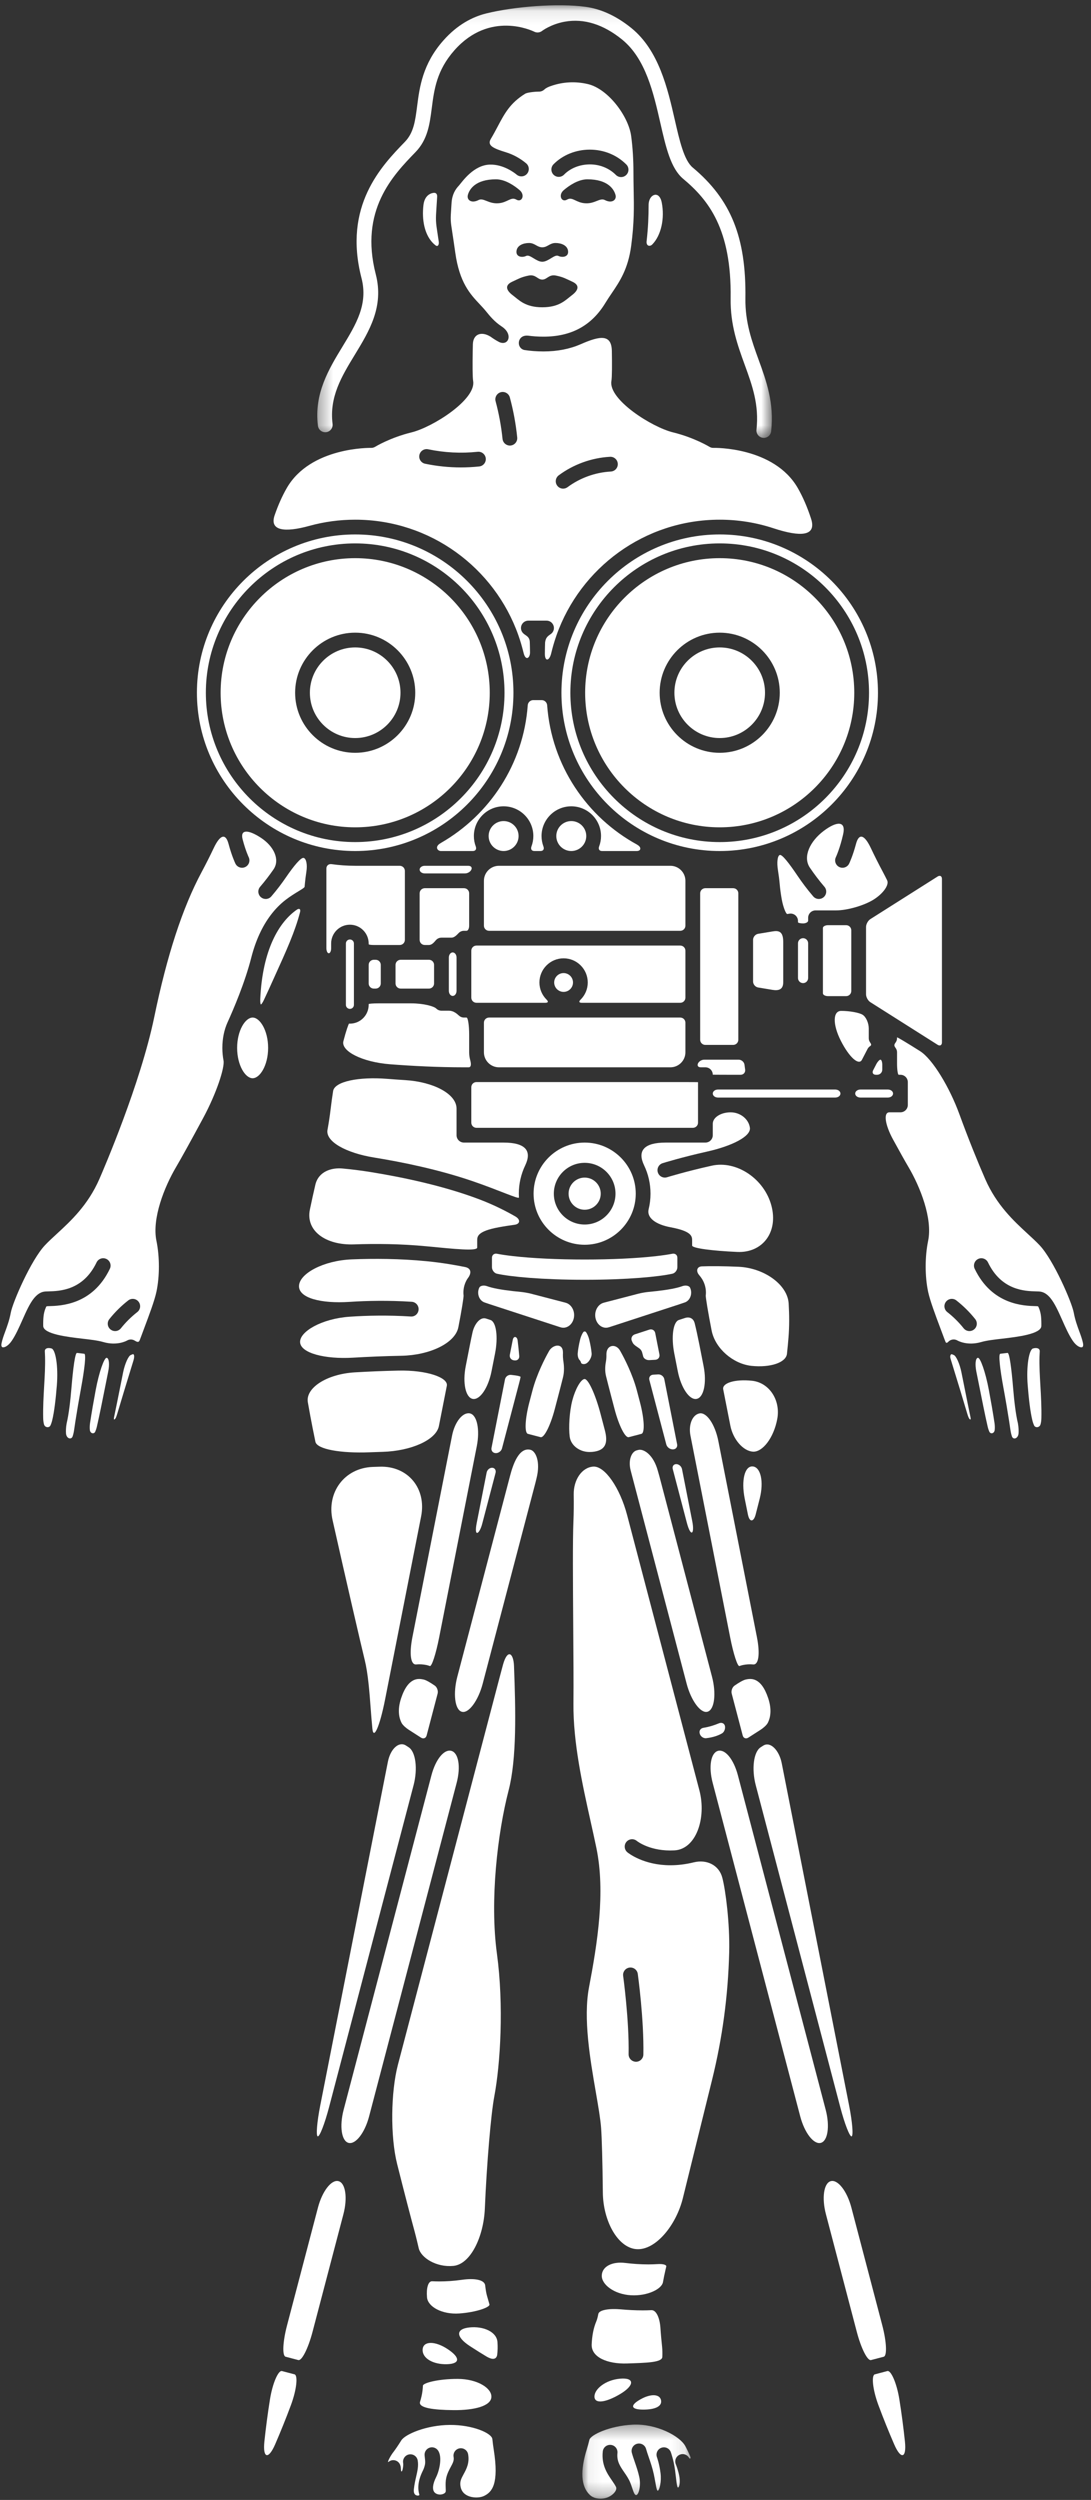 <?xml version="1.0" encoding="UTF-8"?>
<svg width="79px" height="181px" viewBox="0 0 79 181" version="1.1" xmlns="http://www.w3.org/2000/svg" xmlns:xlink="http://www.w3.org/1999/xlink">
    <rect x="0" y="0" width="79" height="181" fill="#333333" stroke="none"/>
    <!-- Generator: Sketch 52.2 (67145) - http://www.bohemiancoding.com/sketch -->
    <title>latunafilms</title>
    <desc>Created with Sketch.</desc>
    <defs>
        <polygon id="path-1" points="0.344 0.094 33.262 0.094 33.262 31.417 0.344 31.417"></polygon>
        <polygon id="path-3" points="0.066 0.364 7.899 0.364 7.899 5.728 0.066 5.728"></polygon>
    </defs>
    <g id="Home" stroke="none" stroke-width="1" fill="none" fill-rule="evenodd">
        <g id="intro-—-hover-records" transform="translate(-559, -172)">
            <g id="latunafilms" transform="translate(559, 172)">
                <g id="Group-207" transform="translate(0.099, 0)">
                    <path d="M37.452,60.531 C37.452,59.933 36.966,59.447 36.368,59.447 C35.769,59.447 35.283,59.933 35.283,60.531 C35.283,61.129 35.769,61.616 36.368,61.616 C36.966,61.616 37.452,61.129 37.452,60.531" id="Fill-1" fill="#FFFFFF"></path>
                    <path d="M42.353,60.531 C42.353,59.933 41.866,59.447 41.268,59.447 C40.67,59.447 40.183,59.933 40.183,60.531 C40.183,61.129 40.67,61.616 41.268,61.616 C41.866,61.616 42.353,61.129 42.353,60.531" id="Fill-3" fill="#FFFFFF"></path>
                    <path d="M42.237,85.26 C41.595,85.26 41.073,85.782 41.073,86.424 C41.073,87.066 41.595,87.588 42.237,87.588 C42.879,87.588 43.401,87.066 43.401,86.424 C43.401,85.782 42.879,85.26 42.237,85.26" id="Fill-5" fill="#FFFFFF"></path>
                    <path d="M33.832,77.275 C34.019,77.275 34.032,77.055 33.949,76.751 C33.899,76.572 33.873,76.383 33.873,76.188 L33.873,74.93 C33.873,74.236 33.788,73.673 33.683,73.673 L33.494,73.673 C33.353,73.673 33.226,73.619 33.131,73.529 C32.97,73.378 32.718,73.177 32.416,73.177 L31.867,73.177 C31.72,73.177 31.587,73.117 31.49,73.021 C31.326,72.858 30.588,72.645 29.67,72.645 L28.008,72.645 L27.302,72.645 C26.913,72.645 26.597,72.67 26.597,72.7 L26.597,72.756 C26.597,73.505 25.987,74.114 25.238,74.114 C25.218,74.114 25.198,74.113 25.179,74.11 C25.146,74.106 24.948,74.673 24.766,75.386 C24.584,76.098 26.107,76.896 28.151,77.055 C29.717,77.176 31.578,77.275 33.494,77.275 L33.832,77.275 Z" id="Fill-7" fill="#FFFFFF"></path>
                    <path d="M41.392,71.134 C41.392,70.759 41.086,70.453 40.711,70.453 C40.335,70.453 40.03,70.759 40.03,71.134 C40.03,71.509 40.335,71.815 40.711,71.815 C41.086,71.815 41.392,71.509 41.392,71.134" id="Fill-9" fill="#FFFFFF"></path>
                    <path d="M42.237,88.658 C41.005,88.658 40.004,87.656 40.004,86.424 C40.004,85.193 41.005,84.191 42.237,84.191 C43.469,84.191 44.47,85.193 44.47,86.424 C44.47,87.656 43.469,88.658 42.237,88.658 M42.237,82.725 C40.197,82.725 38.538,84.385 38.538,86.424 C38.538,88.464 40.197,90.123 42.237,90.123 C44.277,90.123 45.936,88.464 45.936,86.424 C45.936,84.385 44.277,82.725 42.237,82.725" id="Fill-11" fill="#FFFFFF"></path>
                    <path d="M25.528,72.756 L25.528,72.11 L25.528,68.955 L25.528,68.309 C25.528,68.15 25.398,68.02 25.238,68.02 C25.079,68.02 24.948,68.15 24.948,68.309 L24.948,69.553 L24.948,71.512 L24.948,72.756 C24.948,72.915 25.079,73.045 25.238,73.045 C25.398,73.045 25.528,72.915 25.528,72.756" id="Fill-13" fill="#FFFFFF"></path>
                    <path d="M5.074,100.501 C4.996,101.436 4.884,102.398 4.726,103.058 C4.676,103.344 4.667,103.581 4.68,103.774 C4.708,104.17 5.073,104.26 5.162,103.991 C5.206,103.86 5.246,103.695 5.274,103.489 C5.296,103.328 5.324,103.142 5.355,102.937 C5.463,102.239 5.615,101.344 5.773,100.485 C6.022,99.134 6.151,98.033 6.002,98.015 C5.914,98.004 5.824,97.994 5.733,97.983 C5.649,97.973 5.564,97.963 5.479,97.953 C5.338,97.936 5.192,99.079 5.074,100.501" id="Fill-15" fill="#FFFFFF"></path>
                    <path d="M3.098,100.358 C3.055,101.112 3.01,101.892 3.028,102.68 C3.032,102.863 3.056,103.011 3.088,103.128 C3.154,103.369 3.464,103.399 3.555,103.203 C3.599,103.109 3.643,102.988 3.681,102.833 C3.834,102.208 3.942,101.241 4.017,100.304 C4.13,98.899 3.921,97.712 3.632,97.631 C3.344,97.55 3.134,97.631 3.147,97.846 C3.155,97.979 3.161,98.11 3.164,98.235 C3.181,98.922 3.141,99.619 3.098,100.358" id="Fill-17" fill="#FFFFFF"></path>
                    <path d="M6.407,103.53 C6.435,103.793 6.708,103.855 6.798,103.654 C6.841,103.556 6.884,103.431 6.92,103.274 C7.104,102.477 7.336,101.314 7.54,100.288 C7.612,99.924 7.677,99.599 7.735,99.312 C7.844,98.773 7.797,98.332 7.625,98.308 C7.454,98.284 7.078,99.319 6.83,100.645 C6.686,101.416 6.537,102.264 6.418,103.053 C6.394,103.245 6.394,103.403 6.407,103.53" id="Fill-19" fill="#FFFFFF"></path>
                    <path d="M18.194,73.673 C17.664,73.673 17.072,74.613 17.072,75.87 C17.072,77.128 17.664,78.067 18.194,78.067 C18.724,78.067 19.316,77.128 19.316,75.87 C19.316,74.613 18.724,73.673 18.194,73.673" id="Fill-21" fill="#FFFFFF"></path>
                    <path d="M62.828,50.156 C62.828,56.118 57.978,60.969 52.015,60.969 C46.053,60.969 41.202,56.118 41.202,50.156 C41.202,44.193 46.053,39.343 52.015,39.343 C57.978,39.343 62.828,44.193 62.828,50.156 M40.555,50.156 C40.555,56.475 45.696,61.616 52.015,61.616 C58.334,61.616 63.475,56.475 63.475,50.156 C63.475,43.837 58.334,38.695 52.015,38.695 C45.696,38.695 40.555,43.837 40.555,50.156" id="Fill-23" fill="#FFFFFF"></path>
                    <path d="M48.735,50.156 C48.735,51.964 50.207,53.436 52.015,53.436 C53.824,53.436 55.296,51.964 55.296,50.156 C55.296,48.347 53.824,46.875 52.015,46.875 C50.207,46.875 48.735,48.347 48.735,50.156" id="Fill-25" fill="#FFFFFF"></path>
                    <path d="M56.365,50.156 C56.365,52.554 54.414,54.505 52.015,54.505 C49.617,54.505 47.666,52.554 47.666,50.156 C47.666,47.758 49.617,45.806 52.015,45.806 C54.414,45.806 56.365,47.758 56.365,50.156 M42.272,50.156 C42.272,55.528 46.643,59.9 52.015,59.9 C57.388,59.9 61.759,55.528 61.759,50.156 C61.759,44.783 57.388,40.412 52.015,40.412 C46.643,40.412 42.272,44.783 42.272,50.156" id="Fill-27" fill="#FFFFFF"></path>
                    <path d="M31.555,14.256 C31.56,14.173 31.555,13.993 31.384,13.964 C31.327,13.955 31.26,13.966 31.184,13.986 C31.022,14.028 30.638,14.197 30.563,14.848 C30.434,15.961 30.662,16.939 31.188,17.531 C31.268,17.62 31.352,17.699 31.442,17.767 C31.594,17.883 31.708,17.738 31.67,17.483 C31.644,17.307 31.62,17.154 31.6,17.02 C31.445,16.008 31.443,15.969 31.511,14.949 C31.523,14.759 31.538,14.533 31.555,14.256" id="Fill-29" fill="#FFFFFF"></path>
                    <path d="M60.908,62.828 C60.829,62.828 60.75,62.812 60.675,62.775 C60.41,62.647 60.298,62.328 60.426,62.062 C60.436,62.042 60.726,61.418 60.955,60.394 C61.167,59.449 60.533,59.416 59.545,60.16 C58.557,60.905 58.009,62.032 58.547,62.825 C58.848,63.268 59.2,63.742 59.598,64.204 C59.791,64.427 59.767,64.765 59.543,64.958 C59.442,65.045 59.318,65.088 59.194,65.088 C59.044,65.088 58.895,65.025 58.789,64.903 C58.354,64.399 57.972,63.882 57.646,63.401 C57.063,62.537 56.534,61.84 56.364,61.903 C56.194,61.966 56.145,62.452 56.232,62.997 C56.291,63.37 56.333,63.696 56.358,63.989 C56.391,64.371 56.441,64.74 56.507,65.105 C56.617,65.717 56.825,66.191 56.909,66.177 L57.062,66.152 C57.218,66.125 57.376,66.17 57.496,66.271 C57.615,66.373 57.684,66.522 57.684,66.679 L57.684,66.768 C57.684,66.817 57.849,66.857 58.052,66.857 C58.255,66.857 58.419,66.766 58.419,66.654 L58.419,66.45 C58.419,66.154 58.659,65.915 58.954,65.915 L60.438,65.915 C61.258,65.915 62.482,65.561 63.172,65.124 C63.862,64.687 64.3,64.063 64.14,63.737 C64.041,63.536 63.941,63.34 63.841,63.151 C63.522,62.555 63.23,61.975 62.962,61.408 C62.502,60.433 62.101,60.294 61.885,61.1 C61.655,61.964 61.41,62.482 61.389,62.526 C61.297,62.717 61.106,62.828 60.908,62.828" id="Fill-31" fill="#FFFFFF"></path>
                    <path d="M46.488,148.752 C46.483,149.044 46.244,149.276 45.954,149.276 C45.649,149.271 45.414,149.027 45.419,148.732 C45.465,146.274 45.028,143.092 45.024,143.059 C44.983,142.767 45.188,142.497 45.48,142.457 C45.769,142.415 46.042,142.62 46.083,142.912 C46.101,143.046 46.536,146.209 46.488,148.752 M50.145,134.836 C49.523,134.988 48.955,135.049 48.446,135.049 C46.501,135.049 45.4,134.167 45.33,134.11 C45.103,133.921 45.071,133.584 45.259,133.356 C45.447,133.13 45.782,133.098 46.009,133.283 C46.071,133.333 47.02,134.064 48.739,133.971 C50.32,133.885 51.065,131.612 50.545,129.629 L45.312,109.701 C44.792,107.718 43.697,106.139 42.868,106.185 C42.039,106.232 41.426,107.142 41.444,108.206 C41.455,108.904 41.448,109.561 41.424,110.133 C41.365,111.509 41.387,114.606 41.408,117.601 C41.423,119.695 41.439,121.861 41.425,123.346 C41.399,126.163 42.076,129.211 42.674,131.901 C42.82,132.557 42.96,133.19 43.085,133.791 C43.751,137.015 43.158,140.694 42.552,143.888 C42.123,146.146 42.636,149.11 43.048,151.492 C43.224,152.512 43.377,153.394 43.428,154.073 C43.477,154.713 43.533,156.57 43.553,158.737 C43.571,160.787 44.624,162.745 45.993,162.843 C47.362,162.941 48.861,161.13 49.35,159.14 C49.742,157.547 50.177,155.788 50.606,154.051 L51.464,150.577 C52.213,147.539 52.623,144.491 52.702,141.343 C52.754,139.294 52.448,136.88 52.204,135.951 C51.961,135.023 51.066,134.611 50.145,134.836" id="Fill-33" fill="#FFFFFF"></path>
                    <path d="M47.907,165.234 C47.956,164.953 48.016,164.659 48.088,164.35 C48.106,164.274 48.125,164.192 48.145,164.106 C48.177,163.971 47.901,163.902 47.527,163.925 C47.298,163.939 47.071,163.947 46.848,163.947 C46.252,163.947 45.684,163.904 45.172,163.841 C44.25,163.727 43.505,164.081 43.476,164.742 C43.447,165.403 44.377,166.113 45.587,166.181 C46.797,166.249 47.82,165.725 47.907,165.234" id="Fill-35" fill="#FFFFFF"></path>
                    <path d="M42.745,169.732 C42.702,170.682 43.91,171.167 45.304,171.12 C46.697,171.072 47.843,171.055 47.86,170.646 C47.87,170.394 47.868,170.146 47.843,169.904 C47.797,169.457 47.753,169.016 47.724,168.56 C47.677,167.816 47.417,167.242 47.069,167.26 C46.858,167.271 46.647,167.276 46.437,167.276 C45.891,167.276 45.354,167.246 44.866,167.202 C44.001,167.125 43.28,167.245 43.226,167.536 C43.184,167.758 43.138,167.934 43.087,168.054 C42.869,168.565 42.773,169.13 42.745,169.732" id="Fill-37" fill="#FFFFFF"></path>
                    <path d="M44.81,172.22 C43.748,172.31 42.946,172.968 42.946,173.514 C42.946,174.06 43.745,173.963 44.8,173.338 C45.854,172.711 45.872,172.13 44.81,172.22" id="Fill-39" fill="#FFFFFF"></path>
                    <path d="M47.768,173.784 C47.681,173.336 47.046,173.282 46.272,173.719 C45.499,174.157 45.586,174.455 46.455,174.46 C47.323,174.465 47.855,174.231 47.768,173.784" id="Fill-41" fill="#FFFFFF"></path>
                    <path d="M70.71,98.308 C70.538,98.331 70.491,98.773 70.6,99.312 C70.658,99.599 70.723,99.924 70.796,100.288 C71,101.314 71.231,102.477 71.415,103.274 C71.451,103.431 71.494,103.555 71.538,103.653 C71.627,103.855 71.901,103.793 71.928,103.531 C71.942,103.404 71.942,103.246 71.918,103.052 C71.799,102.264 71.65,101.416 71.506,100.645 C71.258,99.319 70.882,98.284 70.71,98.308" id="Fill-43" fill="#FFFFFF"></path>
                    <path d="M72.857,97.953 C72.771,97.963 72.686,97.973 72.602,97.983 C72.511,97.993 72.421,98.004 72.333,98.015 C72.184,98.032 72.312,99.127 72.559,100.469 C72.718,101.328 72.869,102.219 72.975,102.905 C73.012,103.142 73.039,103.329 73.061,103.489 C73.09,103.699 73.131,103.866 73.176,103.998 C73.27,104.271 73.632,104.158 73.656,103.767 C73.668,103.575 73.659,103.34 73.61,103.059 C73.451,102.398 73.339,101.436 73.262,100.501 C73.143,99.079 72.997,97.936 72.857,97.953" id="Fill-45" fill="#FFFFFF"></path>
                    <path d="M62.897,75.749 C63.018,75.668 62.997,75.61 62.899,75.464 C62.841,75.379 62.808,75.277 62.808,75.166 L62.808,74.459 C62.808,74.068 62.609,73.626 62.365,73.472 C62.12,73.317 61.426,73.191 60.814,73.191 C60.202,73.191 60.182,74.168 60.791,75.363 C61.4,76.558 62.088,77.167 62.314,76.731 L62.723,75.942 C62.764,75.862 62.825,75.796 62.897,75.749" id="Fill-47" fill="#FFFFFF"></path>
                    <path d="M75.189,97.846 C75.202,97.631 74.991,97.551 74.703,97.631 C74.415,97.712 74.206,98.899 74.318,100.304 C74.393,101.242 74.501,102.208 74.654,102.833 C74.693,102.988 74.737,103.11 74.781,103.204 C74.873,103.401 75.18,103.366 75.247,103.126 C75.28,103.009 75.304,102.861 75.308,102.68 C75.326,101.893 75.281,101.113 75.238,100.359 C75.195,99.62 75.154,98.922 75.171,98.236 C75.174,98.11 75.181,97.979 75.189,97.846" id="Fill-49" fill="#FFFFFF"></path>
                    <g id="Group-53" transform="translate(22.53, 0.288)">
                        <mask id="mask-2" fill="white">
                            <use xlink:href="#path-1"></use>
                        </mask>
                        <g id="Clip-52"></g>
                        <path d="M3.547,19.844 C2.199,14.617 5.009,11.716 6.688,9.983 C7.328,9.323 7.437,8.474 7.576,7.398 C7.75,6.04 7.968,4.348 9.472,2.647 C10.481,1.505 11.573,0.933 12.59,0.682 C14.58,0.192 17.768,-0.073 19.785,0.209 C20.777,0.347 21.903,0.782 23.089,1.744 C25.085,3.363 25.72,6.145 26.231,8.38 C26.576,9.89 26.901,11.316 27.528,11.84 C30.302,14.157 31.408,16.903 31.346,21.319 C31.321,23.061 31.823,24.441 32.308,25.775 C32.864,27.304 33.439,28.884 33.211,30.941 C33.181,31.214 32.95,31.417 32.68,31.417 C32.66,31.417 32.641,31.416 32.621,31.413 C32.327,31.381 32.116,31.117 32.148,30.823 C32.348,29.015 31.841,27.619 31.303,26.141 C30.785,24.716 30.249,23.242 30.277,21.303 C30.348,16.288 28.668,14.185 26.842,12.661 C25.939,11.905 25.591,10.383 25.188,8.619 C24.69,6.435 24.125,3.961 22.416,2.574 C21.056,1.472 19.663,1.037 18.273,1.281 C17.268,1.459 16.633,1.944 16.626,1.948 C16.463,2.078 16.24,2.1 16.054,2.006 C15.925,1.943 12.836,0.455 10.273,3.355 C8.987,4.811 8.809,6.196 8.636,7.535 C8.485,8.706 8.343,9.812 7.456,10.727 C5.834,12.401 3.384,14.93 4.582,19.577 C5.184,21.912 4.108,23.68 3.067,25.391 C2.111,26.962 1.208,28.447 1.453,30.406 C1.49,30.699 1.282,30.966 0.989,31.003 C0.694,31.038 0.429,30.832 0.392,30.539 C0.1,28.21 1.192,26.417 2.154,24.835 C3.164,23.175 4.036,21.741 3.547,19.844" id="Fill-51" fill="#FFFFFF" mask="url(#mask-2)"></path>
                    </g>
                    <path d="M52.787,103.222 C52.983,104.219 53.712,105.053 54.414,105.103 C55.116,105.152 55.928,104.105 56.183,102.735 C56.437,101.366 55.598,100.102 54.356,99.97 C53.115,99.838 52.179,100.135 52.269,100.591 C52.358,101.047 52.59,102.225 52.787,103.222" id="Fill-54" fill="#FFFFFF"></path>
                    <path d="M32.744,174.498 C34.247,174.512 35.448,174.204 35.483,173.551 C35.518,172.898 34.455,172.244 33.06,172.237 C31.665,172.231 30.537,172.526 30.526,172.726 C30.52,172.845 30.51,172.965 30.496,173.086 C30.466,173.343 30.403,173.616 30.317,173.895 C30.182,174.334 31.24,174.484 32.744,174.498" id="Fill-56" fill="#FFFFFF"></path>
                    <path d="M48.044,85.26 C47.816,85.26 47.605,85.113 47.534,84.884 C47.446,84.602 47.604,84.302 47.886,84.215 C47.974,84.187 49.289,83.782 51.12,83.372 C52.921,82.968 54.281,82.274 54.202,81.657 C54.123,81.039 53.521,80.535 52.807,80.535 C52.093,80.535 51.514,80.905 51.514,81.363 L51.514,82.19 C51.514,82.486 51.275,82.725 50.98,82.725 L48.11,82.725 C46.525,82.725 46.036,83.32 46.541,84.375 C46.839,84.996 47.005,85.691 47.005,86.424 C47.005,86.813 46.958,87.191 46.869,87.552 C46.718,88.163 47.369,88.655 48.46,88.857 C50.017,89.147 50.019,89.526 50.019,89.827 L50.019,90.18 C50.019,90.375 51.485,90.563 53.293,90.643 C55.1,90.723 56.275,89.231 55.758,87.289 C55.242,85.346 53.236,83.998 51.435,84.399 C49.573,84.813 48.224,85.229 48.203,85.236 C48.15,85.252 48.097,85.26 48.044,85.26" id="Fill-58" fill="#FFFFFF"></path>
                    <path d="M37.933,84.375 C38.438,83.319 37.949,82.725 36.364,82.725 L33.494,82.725 C33.199,82.725 32.96,82.486 32.96,82.191 L32.96,80.266 C32.96,79.203 31.297,78.332 29.251,78.203 C28.793,78.175 28.353,78.143 27.934,78.11 C25.89,77.948 24.131,78.296 24.022,78.996 C23.954,79.427 23.896,79.853 23.847,80.268 C23.785,80.795 23.707,81.303 23.615,81.806 C23.462,82.651 24.96,83.478 26.984,83.806 C29.088,84.147 31.682,84.685 34.098,85.51 C36.038,86.173 37.488,86.853 37.478,86.7 C37.472,86.609 37.469,86.517 37.469,86.424 C37.469,85.691 37.636,84.996 37.933,84.375" id="Fill-60" fill="#FFFFFF"></path>
                    <path d="M31.682,103.248 C31.881,102.237 32.138,100.933 32.256,100.335 C32.374,99.737 30.807,99.19 28.758,99.234 C27.629,99.258 26.558,99.305 25.6,99.361 C23.553,99.481 22.013,100.496 22.192,101.527 C22.316,102.245 22.438,102.874 22.538,103.389 C22.59,103.659 22.659,103.996 22.74,104.387 C22.855,104.938 24.607,105.23 26.655,105.149 C26.959,105.137 27.278,105.126 27.611,105.116 C29.66,105.057 31.483,104.258 31.682,103.248" id="Fill-62" fill="#FFFFFF"></path>
                    <path d="M26.866,125.165 C26.949,125.997 27.394,125.033 27.79,123.022 L30.395,109.787 C30.791,107.776 29.45,106.127 27.401,106.192 C27.224,106.197 27.052,106.203 26.884,106.209 C24.836,106.286 23.534,108.06 23.983,110.06 C24.934,114.299 26.02,119.002 26.308,120.173 C26.553,121.172 26.648,122.436 26.74,123.658 C26.778,124.161 26.817,124.672 26.866,125.165" id="Fill-64" fill="#FFFFFF"></path>
                    <path d="M35.343,166.845 C35.31,166.729 35.277,166.613 35.243,166.495 L35.164,166.221 C35.111,166.034 35.068,165.781 35.034,165.473 C34.989,165.056 34.264,164.932 33.359,165.061 C32.745,165.149 32.188,165.18 31.71,165.18 C31.524,165.18 31.351,165.175 31.191,165.168 C30.905,165.154 30.761,165.668 30.822,166.338 C30.882,167.008 31.904,167.59 33.168,167.499 C34.433,167.408 35.398,167.038 35.343,166.845" id="Fill-66" fill="#FFFFFF"></path>
                    <path d="M21.271,50.156 C21.271,47.758 23.222,45.806 25.62,45.806 C28.019,45.806 29.97,47.758 29.97,50.156 C29.97,52.554 28.019,54.505 25.62,54.505 C23.222,54.505 21.271,52.554 21.271,50.156 M35.364,50.156 C35.364,44.783 30.993,40.412 25.62,40.412 C20.247,40.412 15.877,44.783 15.877,50.156 C15.877,55.528 20.247,59.9 25.62,59.9 C30.993,59.9 35.364,55.528 35.364,50.156" id="Fill-68" fill="#FFFFFF"></path>
                    <path d="M14.807,50.156 C14.807,44.193 19.658,39.343 25.62,39.343 C31.583,39.343 36.433,44.193 36.433,50.156 C36.433,56.118 31.583,60.969 25.62,60.969 C19.658,60.969 14.807,56.118 14.807,50.156 M37.08,50.156 C37.08,43.837 31.939,38.695 25.62,38.695 C19.301,38.695 14.16,43.837 14.16,50.156 C14.16,56.475 19.301,61.616 25.62,61.616 C31.939,61.616 37.08,56.475 37.08,50.156" id="Fill-70" fill="#FFFFFF"></path>
                    <path d="M28.901,50.156 C28.901,48.347 27.429,46.875 25.62,46.875 C23.811,46.875 22.34,48.347 22.34,50.156 C22.34,51.964 23.811,53.436 25.62,53.436 C27.429,53.436 28.901,51.964 28.901,50.156" id="Fill-72" fill="#FFFFFF"></path>
                    <path d="M32.258,171.173 C33.221,171.148 33.247,170.703 32.329,170.089 C31.411,169.475 30.53,169.475 30.504,170.12 C30.478,170.766 31.295,171.199 32.258,171.173" id="Fill-74" fill="#FFFFFF"></path>
                    <path d="M48.445,62.685 L36.029,62.685 C35.43,62.685 34.942,63.173 34.942,63.773 L34.942,67.021 C34.942,67.226 35.108,67.392 35.313,67.392 L49.161,67.392 C49.366,67.392 49.532,67.226 49.532,67.021 L49.532,63.773 C49.532,63.173 49.044,62.685 48.445,62.685" id="Fill-76" fill="#FFFFFF"></path>
                    <path d="M49.161,68.461 L34.4,68.461 C34.195,68.461 34.029,68.627 34.029,68.832 L34.029,72.233 C34.029,72.438 34.195,72.604 34.4,72.604 L39.394,72.604 C39.599,72.604 39.622,72.516 39.477,72.372 C39.158,72.055 38.961,71.617 38.961,71.134 C38.961,70.169 39.746,69.384 40.711,69.384 C41.676,69.384 42.461,70.169 42.461,71.134 C42.461,71.617 42.264,72.055 41.946,72.372 C41.8,72.516 41.823,72.604 42.028,72.604 L49.161,72.604 C49.366,72.604 49.532,72.438 49.532,72.233 L49.532,68.832 C49.532,68.627 49.366,68.461 49.161,68.461" id="Fill-78" fill="#FFFFFF"></path>
                    <path d="M30.658,68.42 L30.961,68.42 C31.166,68.42 31.326,68.235 31.458,68.078 C31.556,67.962 31.703,67.888 31.867,67.888 L32.592,67.888 C32.798,67.888 32.97,67.704 33.111,67.556 C33.208,67.455 33.343,67.392 33.494,67.392 L33.683,67.392 C33.788,67.392 33.873,67.226 33.873,67.021 L33.873,64.678 C33.873,64.474 33.707,64.307 33.502,64.307 L30.658,64.307 C30.453,64.307 30.287,64.474 30.287,64.678 L30.287,68.049 C30.287,68.254 30.453,68.42 30.658,68.42" id="Fill-80" fill="#FFFFFF"></path>
                    <path d="M50.445,78.351 C50.445,78.344 48.445,78.344 48.445,78.344 L36.029,78.344 L34.4,78.344 C34.195,78.344 34.029,78.51 34.029,78.715 L34.029,81.285 C34.029,81.49 34.195,81.656 34.4,81.656 L50.074,81.656 C50.279,81.656 50.445,81.49 50.445,81.285 L50.445,80 L50.445,78.351 Z" id="Fill-82" fill="#FFFFFF"></path>
                    <path d="M18.79,72.724 C18.821,72.735 18.917,72.596 19.005,72.411 C19.134,72.139 19.249,71.89 19.35,71.667 L19.755,70.772 C20.649,68.803 21.266,67.442 21.632,66.024 C21.683,65.826 21.572,65.742 21.403,65.858 C20.125,66.737 18.906,68.74 18.747,72.334 C18.738,72.539 18.76,72.713 18.79,72.724" id="Fill-84" fill="#FFFFFF"></path>
                    <path d="M26.597,69.861 L26.597,71.205 C26.597,71.41 26.763,71.576 26.968,71.576 L27.102,71.576 C27.307,71.576 27.473,71.41 27.473,71.205 L27.473,69.861 C27.473,69.656 27.307,69.489 27.102,69.489 L26.968,69.489 C26.763,69.489 26.597,69.656 26.597,69.861" id="Fill-86" fill="#FFFFFF"></path>
                    <path d="M32.96,71.737 L32.96,69.328 C32.96,69.123 32.835,68.957 32.681,68.957 C32.527,68.957 32.402,69.123 32.402,69.328 L32.402,71.737 C32.402,71.942 32.527,72.108 32.681,72.108 C32.835,72.108 32.96,71.942 32.96,71.737" id="Fill-88" fill="#FFFFFF"></path>
                    <path d="M28.914,71.576 L30.961,71.576 C31.166,71.576 31.332,71.41 31.332,71.205 L31.332,69.86 C31.332,69.655 31.166,69.489 30.961,69.489 L28.914,69.489 C28.709,69.489 28.542,69.655 28.542,69.86 L28.542,71.205 C28.542,71.41 28.709,71.576 28.914,71.576" id="Fill-90" fill="#FFFFFF"></path>
                    <path d="M50.601,64.678 L50.601,67.926 L50.601,73.139 L50.601,75.282 C50.601,75.487 50.767,75.653 50.972,75.653 L52.992,75.653 C53.197,75.653 53.363,75.487 53.363,75.282 L53.363,64.678 C53.363,64.473 53.197,64.307 52.992,64.307 L50.972,64.307 C50.767,64.307 50.601,64.473 50.601,64.678" id="Fill-92" fill="#FFFFFF"></path>
                    <path d="M36.029,77.275 L48.445,77.275 C49.044,77.275 49.532,76.787 49.532,76.188 L49.532,74.045 C49.532,73.84 49.366,73.673 49.161,73.673 L35.313,73.673 C35.108,73.673 34.942,73.84 34.942,74.045 L34.942,76.188 C34.942,76.787 35.43,77.275 36.029,77.275" id="Fill-94" fill="#FFFFFF"></path>
                    <path d="M52.391,124.952 C52.342,124.766 52.154,124.69 51.965,124.769 C51.639,124.905 51.253,125.031 50.839,125.096 C50.636,125.128 50.513,125.297 50.565,125.495 L50.57,125.517 C50.622,125.715 50.831,125.873 51.035,125.849 C51.557,125.789 51.927,125.646 52.177,125.503 C52.355,125.402 52.44,125.139 52.391,124.952" id="Fill-96" fill="#FFFFFF"></path>
                    <path d="M58.052,71.18 C58.255,71.18 58.419,71.014 58.419,70.809 L58.419,68.298 C58.419,68.093 58.255,67.926 58.052,67.926 C57.849,67.926 57.684,68.093 57.684,68.298 L57.684,70.809 C57.684,71.014 57.849,71.18 58.052,71.18" id="Fill-98" fill="#FFFFFF"></path>
                    <path d="M53.858,77.448 C53.843,77.328 53.827,77.209 53.81,77.09 C53.783,76.886 53.591,76.722 53.386,76.722 L50.902,76.722 C50.697,76.722 50.5,76.854 50.437,77.007 C50.374,77.16 50.455,77.275 50.641,77.275 L50.979,77.275 C51.275,77.275 51.514,77.515 51.514,77.81 C51.514,77.815 52.859,77.816 53.53,77.816 C53.735,77.816 53.883,77.652 53.858,77.448" id="Fill-100" fill="#FFFFFF"></path>
                    <path d="M48.613,104.937 C48.62,104.937 48.626,104.937 48.632,104.937 C48.837,104.936 48.971,104.772 48.932,104.571 L48.537,102.563 C48.497,102.361 48.433,102.035 48.393,101.835 C48.291,101.316 48.105,100.372 48.003,99.853 C47.964,99.653 47.766,99.498 47.561,99.51 C47.452,99.516 47.331,99.523 47.198,99.53 C46.993,99.542 46.87,99.712 46.921,99.911 L47.979,103.937 L48.148,104.58 C48.2,104.779 48.408,104.938 48.613,104.937" id="Fill-102" fill="#FFFFFF"></path>
                    <path d="M45.649,97.072 C45.67,97.121 45.691,97.167 45.71,97.208 C45.798,97.393 46.065,97.525 46.215,97.643 C46.303,97.712 46.37,97.81 46.401,97.927 C46.401,97.927 46.435,98.054 46.476,98.212 C46.517,98.369 46.717,98.487 46.921,98.475 C47.079,98.466 47.223,98.458 47.353,98.451 C47.557,98.439 47.691,98.267 47.651,98.066 L47.346,96.516 C47.307,96.315 47.117,96.203 46.922,96.267 L45.87,96.61 C45.675,96.673 45.57,96.883 45.649,97.072" id="Fill-104" fill="#FFFFFF"></path>
                    <path d="M59.489,71.918 C59.489,72.031 59.655,72.122 59.86,72.122 L61.171,72.122 C61.376,72.122 61.543,71.956 61.543,71.751 L61.543,67.355 C61.543,67.151 61.376,66.985 61.171,66.985 L59.86,66.985 C59.655,66.985 59.489,67.076 59.489,67.188 L59.489,67.392 L59.489,71.715 L59.489,71.918 Z" id="Fill-106" fill="#FFFFFF"></path>
                    <path d="M63.787,77.445 L63.787,77.093 C63.787,76.889 63.728,76.722 63.655,76.722 C63.582,76.722 63.446,76.87 63.352,77.052 L63.127,77.487 C63.032,77.669 63.122,77.816 63.327,77.816 L63.416,77.816 C63.621,77.816 63.787,77.65 63.787,77.445" id="Fill-108" fill="#FFFFFF"></path>
                    <path d="M62.925,72.561 L67.793,75.644 C67.967,75.754 68.107,75.677 68.107,75.472 L68.107,63.635 C68.107,63.43 67.967,63.353 67.793,63.462 L62.925,66.545 C62.752,66.655 62.612,66.91 62.612,67.115 L62.612,71.991 C62.612,72.196 62.752,72.451 62.925,72.561" id="Fill-110" fill="#FFFFFF"></path>
                    <path d="M28.976,124.736 C29.069,124.918 29.327,125.129 29.5,125.24 L30.387,125.809 C30.56,125.92 30.742,125.849 30.794,125.651 L31.589,122.622 C31.641,122.424 31.553,122.161 31.385,122.043 C31.075,121.827 30.753,121.636 30.56,121.598 C30.234,121.533 29.471,121.378 28.947,122.953 C28.657,123.825 28.809,124.41 28.976,124.736" id="Fill-112" fill="#FFFFFF"></path>
                    <path d="M37.502,100.1 C37.554,99.902 37.596,99.717 37.594,99.688 C37.593,99.658 37.428,99.609 37.224,99.583 C37.116,99.568 37.01,99.555 36.909,99.544 C36.705,99.521 36.507,99.668 36.468,99.87 L36.081,101.834 C36.041,102.035 35.977,102.361 35.937,102.563 C35.824,103.138 35.605,104.253 35.492,104.828 C35.452,105.029 35.585,105.2 35.788,105.21 C35.991,105.22 36.198,105.068 36.25,104.87 L36.495,103.937 L37.502,100.1 Z" id="Fill-114" fill="#FFFFFF"></path>
                    <path d="M37.051,90.945 C36.594,90.893 36.209,90.837 35.886,90.774 C35.685,90.735 35.524,90.86 35.524,91.065 L35.524,91.749 C35.524,91.954 35.682,92.174 35.881,92.219 C36.865,92.436 39.14,92.658 42.237,92.658 C45.334,92.658 47.608,92.436 48.592,92.219 C48.792,92.174 48.95,91.954 48.95,91.749 L48.95,91.065 C48.95,90.86 48.788,90.735 48.587,90.774 C48.265,90.837 47.88,90.893 47.423,90.945 C46.034,91.104 44.192,91.192 42.237,91.192 C40.282,91.192 38.44,91.104 37.051,90.945" id="Fill-116" fill="#FFFFFF"></path>
                    <path d="M41.845,98.44 C41.877,98.472 41.905,98.508 41.928,98.548 C41.95,98.586 41.967,98.626 41.978,98.668 C41.997,98.737 42.106,98.778 42.24,98.757 C42.375,98.736 42.499,98.615 42.57,98.511 C42.643,98.407 42.758,98.191 42.741,97.987 C42.718,97.709 42.654,97.34 42.561,96.964 C42.512,96.765 42.406,96.545 42.343,96.461 C42.281,96.378 42.193,96.378 42.13,96.461 C42.068,96.545 41.962,96.765 41.913,96.964 C41.82,97.34 41.756,97.71 41.733,97.987 C41.717,98.191 41.792,98.387 41.845,98.44" id="Fill-118" fill="#FFFFFF"></path>
                    <path d="M49.316,93.118 C48.907,93.268 48.295,93.38 47.423,93.48 C47.245,93.5 47.059,93.519 46.867,93.537 C46.663,93.556 46.336,93.611 46.138,93.663 L43.65,94.311 C43.638,94.316 43.626,94.319 43.613,94.322 C43.258,94.415 43,94.791 43,95.215 C43,95.72 43.351,96.131 43.783,96.131 C43.852,96.131 43.922,96.119 43.991,96.097 C44.001,96.094 44.012,96.09 44.024,96.088 L49.061,94.444 C49.256,94.38 49.43,94.321 49.45,94.312 C49.462,94.308 49.475,94.303 49.487,94.299 C49.759,94.21 49.949,93.918 49.949,93.59 C49.949,93.464 49.922,93.345 49.874,93.241 C49.791,93.06 49.509,93.048 49.316,93.118" id="Fill-120" fill="#FFFFFF"></path>
                    <path d="M40.691,96.131 C41.123,96.131 41.474,95.72 41.474,95.215 C41.474,94.791 41.216,94.415 40.861,94.322 C40.849,94.319 40.836,94.316 40.825,94.311 L38.336,93.663 C38.137,93.611 37.811,93.556 37.607,93.537 C37.415,93.519 37.229,93.5 37.051,93.48 C36.179,93.38 35.567,93.267 35.158,93.118 C34.965,93.048 34.683,93.06 34.6,93.241 C34.552,93.345 34.525,93.464 34.525,93.59 C34.525,93.918 34.715,94.21 34.987,94.299 C34.999,94.303 35.012,94.308 35.024,94.313 C35.044,94.321 35.218,94.381 35.413,94.444 L40.452,96.088 C40.462,96.091 40.473,96.093 40.483,96.097 C40.552,96.119 40.622,96.131 40.691,96.131" id="Fill-122" fill="#FFFFFF"></path>
                    <path d="M30.658,63.238 L33.571,63.238 C33.776,63.238 33.974,63.107 34.037,62.953 C34.1,62.8 34.004,62.685 33.799,62.685 L30.658,62.685 C30.453,62.685 30.287,62.809 30.287,62.961 C30.287,63.114 30.453,63.238 30.658,63.238" id="Fill-124" fill="#FFFFFF"></path>
                    <path d="M64.196,78.885 L62.199,78.885 C61.994,78.885 61.827,79.015 61.827,79.175 C61.827,79.336 61.994,79.465 62.199,79.465 L64.196,79.465 C64.402,79.465 64.568,79.336 64.568,79.175 C64.568,79.015 64.402,78.885 64.196,78.885" id="Fill-126" fill="#FFFFFF"></path>
                    <path d="M51.885,79.465 L60.387,79.465 C60.592,79.465 60.758,79.336 60.758,79.176 C60.758,79.015 60.592,78.885 60.387,78.885 L51.885,78.885 C51.68,78.885 51.514,79.015 51.514,79.176 C51.514,79.336 51.68,79.465 51.885,79.465" id="Fill-128" fill="#FFFFFF"></path>
                    <path d="M53.089,122.043 C52.921,122.161 52.833,122.424 52.885,122.622 L53.68,125.65 C53.732,125.848 53.914,125.919 54.087,125.809 L54.974,125.24 C55.147,125.129 55.405,124.919 55.499,124.736 C55.666,124.411 55.818,123.828 55.526,122.952 C55.003,121.379 54.239,121.532 53.914,121.598 C53.721,121.636 53.399,121.827 53.089,122.043" id="Fill-130" fill="#FFFFFF"></path>
                    <path d="M26.597,68.309 L26.597,68.365 C26.597,68.395 26.763,68.42 26.968,68.42 L28.008,68.42 L28.846,68.42 C29.051,68.42 29.218,68.254 29.218,68.049 L29.218,63.056 C29.218,62.851 29.051,62.685 28.846,62.685 L25.62,62.685 C25.037,62.685 24.463,62.643 23.901,62.565 C23.699,62.537 23.535,62.674 23.535,62.879 L23.535,68.647 C23.535,68.852 23.612,69.019 23.707,69.019 C23.802,69.019 23.879,68.86 23.879,68.664 L23.879,68.309 C23.879,67.56 24.489,66.95 25.238,66.95 C25.987,66.95 26.597,67.56 26.597,68.309" id="Fill-132" fill="#FFFFFF"></path>
                    <path d="M32.636,103.939 L32.283,105.73 C32.283,105.733 30.583,114.37 29.765,118.527 C29.527,119.734 29.633,120.55 30.038,120.509 C30.293,120.483 30.542,120.503 30.771,120.549 C30.853,120.566 30.939,120.591 31.026,120.624 C31.165,120.676 31.464,119.752 31.702,118.545 L34.427,104.701 C34.664,103.494 34.439,102.434 33.923,102.332 C33.407,102.231 32.831,102.95 32.636,103.939" id="Fill-134" fill="#FFFFFF"></path>
                    <path d="M51.887,126.767 C51.377,126.913 51.195,127.896 51.507,129.085 L57.848,153.237 C58.161,154.426 58.826,155.282 59.335,155.149 C59.843,155.015 60.002,153.943 59.69,152.753 L53.334,128.542 C53.021,127.353 52.398,126.621 51.887,126.767" id="Fill-136" fill="#FFFFFF"></path>
                    <path d="M63.507,174.135 C63.865,175.1 64.27,176.099 64.649,176.974 C65.138,178.103 65.556,177.993 65.427,176.769 C65.327,175.821 65.189,174.752 65.027,173.736 C64.834,172.521 64.411,171.602 64.159,171.668 L63.703,171.788 C63.703,171.788 63.499,171.841 63.247,171.907 C62.995,171.973 63.079,172.982 63.507,174.135" id="Fill-138" fill="#FFFFFF"></path>
                    <path d="M59.707,160.315 L61.945,168.841 C62.258,170.031 62.717,170.941 62.971,170.874 L63.432,170.753 C63.432,170.753 63.638,170.699 63.892,170.632 C64.146,170.566 64.099,169.547 63.787,168.358 L61.549,159.831 C61.236,158.642 60.571,157.786 60.062,157.919 C59.554,158.053 59.394,159.126 59.707,160.315" id="Fill-140" fill="#FFFFFF"></path>
                    <path d="M49.897,103.939 L50.177,105.363 C50.178,105.366 51.937,114.304 52.772,118.545 C53.009,119.752 53.309,120.676 53.447,120.624 C53.535,120.591 53.621,120.566 53.703,120.549 C53.932,120.503 54.181,120.483 54.436,120.509 C54.841,120.55 54.947,119.734 54.709,118.527 L51.916,104.333 C51.678,103.127 51.067,102.231 50.551,102.333 C50.035,102.434 49.743,103.153 49.897,103.939" id="Fill-142" fill="#FFFFFF"></path>
                    <path d="M20.582,170.632 L21.042,170.753 C21.042,170.753 21.248,170.807 21.503,170.874 C21.757,170.941 22.216,170.031 22.529,168.841 L24.767,160.315 C25.08,159.125 24.921,158.053 24.412,157.92 C23.903,157.786 23.238,158.642 22.925,159.831 L20.687,168.358 C20.374,169.547 20.327,170.565 20.582,170.632" id="Fill-144" fill="#FFFFFF"></path>
                    <path d="M19.447,173.736 C19.285,174.752 19.146,175.821 19.046,176.77 C18.918,177.993 19.336,178.103 19.825,176.974 C20.204,176.099 20.609,175.1 20.967,174.135 C21.395,172.982 21.479,171.974 21.227,171.907 L20.771,171.788 C20.771,171.788 20.567,171.734 20.315,171.668 C20.063,171.602 19.64,172.521 19.447,173.736" id="Fill-146" fill="#FFFFFF"></path>
                    <path d="M31.14,128.542 L24.784,152.753 C24.471,153.943 24.631,155.015 25.139,155.149 C25.648,155.282 26.314,154.426 26.626,153.237 L32.967,129.085 C33.279,127.896 33.097,126.913 32.587,126.767 C32.076,126.621 31.453,127.353 31.14,128.542" id="Fill-148" fill="#FFFFFF"></path>
                    <path d="M46.723,17.465 C46.687,17.767 46.897,17.874 47.085,17.74 C47.099,17.727 47.114,17.717 47.129,17.703 C47.135,17.696 47.142,17.689 47.148,17.683 C47.775,17.029 48.044,15.816 47.817,14.655 C47.744,14.285 47.563,14.084 47.344,14.101 C47.102,14.126 46.861,14.402 46.867,14.879 C46.866,15.654 46.836,16.468 46.723,17.465 L46.723,17.465 Z" id="Fill-150" fill="#FFFFFF"></path>
                    <path d="M46.05,61.168 L46.054,61.164 C42.398,59.177 39.834,55.428 39.521,51.061 C39.506,50.856 39.334,50.69 39.129,50.69 L38.507,50.69 C38.302,50.69 38.129,50.856 38.115,51.061 C37.808,55.333 35.349,59.015 31.821,61.034 L31.825,61.034 C31.344,61.295 31.58,61.616 31.825,61.616 L34.138,61.616 C34.344,61.616 34.422,61.473 34.35,61.281 C34.262,61.048 34.214,60.795 34.214,60.531 C34.214,59.344 35.18,58.378 36.368,58.378 C37.555,58.378 38.521,59.344 38.521,60.531 C38.521,60.795 38.473,61.048 38.385,61.281 C38.313,61.473 38.392,61.616 38.597,61.616 L39.039,61.616 C39.244,61.616 39.323,61.473 39.25,61.281 C39.163,61.048 39.114,60.795 39.114,60.531 C39.114,59.344 40.08,58.378 41.268,58.378 C42.456,58.378 43.422,59.344 43.422,60.531 C43.422,60.795 43.373,61.048 43.285,61.281 C43.213,61.473 43.292,61.616 43.497,61.616 L46.003,61.616 C46.343,61.616 46.349,61.326 46.05,61.168" id="Fill-152" fill="#FFFFFF"></path>
                    <path d="M35.414,95.569 L35.098,95.466 C34.653,95.321 34.236,95.901 34.112,96.488 C34.053,96.756 33.991,97.053 33.929,97.368 L33.625,98.914 C33.388,100.121 33.613,101.182 34.129,101.283 C34.645,101.385 35.256,100.489 35.493,99.282 L35.746,98.002 C35.983,96.795 35.835,95.706 35.414,95.569" id="Fill-154" fill="#FFFFFF"></path>
                    <path d="M37.029,97.017 L36.818,98.087 C36.779,98.288 36.912,98.468 37.116,98.491 C37.131,98.493 37.147,98.495 37.163,98.497 C37.366,98.521 37.518,98.379 37.5,98.175 C37.466,97.769 37.424,97.392 37.382,97.045 C37.345,96.761 37.093,96.689 37.029,97.017" id="Fill-156" fill="#FFFFFF"></path>
                    <path d="M40.669,99.718 C40.774,99.301 40.741,98.857 40.699,98.576 C40.694,98.547 40.689,98.517 40.685,98.487 C40.682,98.472 40.68,98.456 40.677,98.443 L40.68,98.443 C40.666,98.324 40.659,98.2 40.661,98.07 C40.662,98.028 40.664,97.988 40.666,97.947 L40.665,97.948 C40.678,97.18 39.898,97.356 39.648,97.837 L39.648,97.837 C39.64,97.852 39.633,97.865 39.625,97.88 C39.38,98.31 38.768,99.489 38.456,100.679 L38.23,101.538 C37.918,102.727 37.871,103.746 38.125,103.813 L38.586,103.934 C38.586,103.934 38.792,103.988 39.046,104.054 C39.301,104.121 39.76,103.211 40.072,102.021 L40.299,101.157 C40.444,100.607 40.573,100.104 40.669,99.718" id="Fill-158" fill="#FFFFFF"></path>
                    <path d="M46.244,101.538 L46.018,100.679 C45.706,99.49 45.094,98.31 44.85,97.88 C44.835,97.854 44.821,97.829 44.807,97.803 L44.807,97.803 C44.51,97.252 43.801,97.345 43.812,98.07 C43.816,98.236 43.808,98.396 43.783,98.542 C43.702,98.96 43.707,99.323 43.784,99.631 C43.882,100.026 44.019,100.566 44.175,101.157 L44.402,102.022 C44.714,103.211 45.173,104.121 45.428,104.054 L45.888,103.934 C45.888,103.934 46.094,103.879 46.349,103.813 C46.603,103.746 46.556,102.727 46.244,101.538" id="Fill-160" fill="#FFFFFF"></path>
                    <path d="M42.809,105.118 C43.754,105.022 43.942,104.481 43.699,103.555 C43.605,103.199 43.499,102.796 43.387,102.367 C43.01,100.933 42.484,99.799 42.214,99.845 C41.943,99.89 41.555,100.586 41.345,101.387 C41.134,102.188 41.067,103.365 41.154,104.022 C41.241,104.678 41.913,105.169 42.688,105.125 C42.73,105.123 42.769,105.12 42.809,105.118" id="Fill-162" fill="#FFFFFF"></path>
                    <path d="M38.314,104.968 C37.46,104.763 37.038,106.081 36.833,106.861 C36.118,109.583 34.03,117.537 33.015,121.401 C32.703,122.59 32.825,123.778 33.334,123.933 C33.843,124.088 34.536,123.107 34.849,121.918 L38.67,107.363 C38.698,107.257 38.723,107.152 38.747,107.049 C39.063,105.807 38.678,105.055 38.314,104.968" id="Fill-164" fill="#FFFFFF"></path>
                    <path d="M51.458,121.399 L47.646,106.88 C47.612,106.749 47.576,106.623 47.538,106.5 C47.211,105.301 46.493,104.88 46.123,104.978 C46.096,104.984 46.056,104.995 46.007,105.008 C45.626,105.11 45.373,105.722 45.571,106.475 C46.348,109.436 48.572,117.906 49.625,121.917 C49.938,123.107 50.631,124.086 51.139,123.931 C51.648,123.776 51.771,122.589 51.458,121.399" id="Fill-166" fill="#FFFFFF"></path>
                    <path d="M35.544,106.268 C35.36,106.26 35.179,106.416 35.139,106.617 L34.42,110.271 C34.209,111.34 34.619,111.082 34.813,110.343 L34.813,110.343 L35.784,106.644 C35.836,106.446 35.728,106.277 35.544,106.268" id="Fill-168" fill="#FFFFFF"></path>
                    <path d="M49.635,110.246 C49.922,111.338 50.212,111.073 50.029,110.146 L49.286,106.369 C49.246,106.167 49.059,106.004 48.868,106.005 C48.677,106.005 48.565,106.167 48.617,106.365 L49.635,110.246 Z" id="Fill-170" fill="#FFFFFF"></path>
                    <path d="M54.402,106.173 C53.824,106.132 53.565,107.176 53.824,108.493 C53.909,108.922 53.988,109.318 54.059,109.658 C54.184,110.254 54.479,110.186 54.616,109.663 C54.719,109.266 54.819,108.874 54.916,108.488 C55.223,107.26 54.981,106.215 54.402,106.173" id="Fill-172" fill="#FFFFFF"></path>
                    <path d="M35.651,177.351 C35.612,177.103 35.579,176.849 35.553,176.592 C35.509,176.171 34.146,175.559 32.469,175.57 C30.791,175.581 29.242,176.238 28.958,176.691 C28.711,177.087 28.507,177.377 28.417,177.494 C28.31,177.631 28.216,177.774 28.135,177.919 C27.997,178.164 27.961,178.307 28.039,178.242 C28.085,178.203 28.138,178.172 28.198,178.151 C28.476,178.052 28.782,178.196 28.881,178.474 C28.92,178.581 28.93,178.683 28.929,178.782 L28.933,178.78 C28.934,179.04 29.022,178.936 29.053,178.802 C29.093,178.61 29.115,178.448 29.093,178.322 C29.043,178.031 29.238,177.754 29.528,177.704 C29.821,177.655 30.096,177.848 30.147,178.139 C30.215,178.533 30.132,178.894 30.036,179.313 C29.976,179.572 29.909,179.866 29.871,180.209 C29.845,180.442 29.895,180.591 30.018,180.653 C30.061,180.675 30.106,180.684 30.147,180.686 C30.221,180.69 30.273,180.652 30.269,180.634 C30.266,180.621 30.264,180.611 30.262,180.601 C30.144,180.207 30.14,179.638 30.523,178.876 C30.595,178.733 30.643,178.581 30.672,178.442 C30.726,178.194 30.632,177.854 30.646,177.68 C30.654,177.578 30.692,177.476 30.762,177.39 C30.947,177.16 31.283,177.122 31.513,177.307 C31.986,177.685 31.745,178.825 31.478,179.356 C31.225,179.86 31.188,180.262 31.374,180.461 C31.514,180.609 31.79,180.655 32,180.564 C32.08,180.53 32.129,180.486 32.16,180.438 C32.221,180.343 32.111,179.857 32.214,179.4 C32.285,179.086 32.421,178.831 32.535,178.62 C32.704,178.309 32.791,178.135 32.746,177.884 C32.695,177.593 32.889,177.316 33.18,177.264 C33.47,177.214 33.748,177.407 33.799,177.698 C33.911,178.329 33.669,178.774 33.475,179.13 C33.292,179.467 33.172,179.69 33.259,180.079 C33.322,180.354 33.478,180.551 33.738,180.68 C34.134,180.877 34.644,180.849 34.923,180.723 C35.535,180.446 36.047,179.845 35.651,177.351" id="Fill-174" fill="#FFFFFF"></path>
                    <g id="Group-178" transform="translate(42.004, 175.179)">
                        <mask id="mask-4" fill="white">
                            <use xlink:href="#path-3"></use>
                        </mask>
                        <g id="Clip-177"></g>
                        <path d="M7.89,2.708 C7.792,2.46 7.668,2.199 7.524,1.93 C7.127,1.183 5.403,0.286 3.722,0.37 C2.041,0.454 0.661,1.11 0.575,1.469 C0.518,1.708 0.459,1.924 0.399,2.115 C-0.104,3.714 -0.038,4.835 0.595,5.447 C0.862,5.706 1.226,5.756 1.58,5.716 C2.159,5.649 2.635,5.148 2.502,4.88 C2.437,4.747 2.339,4.602 2.216,4.422 C1.869,3.92 1.439,3.294 1.544,2.311 C1.575,2.017 1.838,1.806 2.132,1.836 C2.425,1.867 2.638,2.13 2.607,2.424 C2.544,3.014 2.8,3.385 3.096,3.816 C3.253,4.043 3.426,4.295 3.541,4.586 C3.723,5.044 3.807,5.507 3.98,5.465 C4.154,5.421 4.32,4.783 4.189,4.169 C4.108,3.791 3.982,3.424 3.864,3.08 C3.783,2.844 3.706,2.621 3.649,2.411 C3.572,2.126 3.741,1.832 4.026,1.755 C4.311,1.678 4.604,1.847 4.681,2.132 C4.729,2.307 4.8,2.514 4.875,2.731 C5.002,3.101 5.144,3.514 5.239,3.958 C5.386,4.65 5.433,5.203 5.541,5.148 C5.649,5.092 5.806,4.51 5.725,3.869 C5.645,3.223 5.471,2.738 5.468,2.731 C5.367,2.453 5.509,2.146 5.785,2.045 C6.062,1.942 6.369,2.084 6.471,2.36 C6.485,2.398 6.674,2.921 6.774,3.644 C6.873,4.366 6.903,4.96 7.004,4.921 C7.104,4.882 7.168,4.462 7.072,4.024 C6.974,3.574 6.84,3.253 6.838,3.248 C6.72,2.976 6.845,2.662 7.117,2.545 C7.358,2.44 7.636,2.53 7.776,2.747 L7.776,2.745 C7.849,2.897 7.927,2.815 7.89,2.708" id="Fill-176" fill="#FFFFFF" mask="url(#mask-4)"></path>
                    </g>
                    <path d="M35.9,170.516 C35.94,170.211 35.946,169.897 35.923,169.574 C35.87,168.824 34.905,168.407 33.898,168.511 C32.892,168.614 32.893,169.186 33.921,169.859 C34.392,170.167 34.822,170.433 35.155,170.632 C35.557,170.862 35.827,170.839 35.9,170.516" id="Fill-179" fill="#FFFFFF"></path>
                    <path d="M61.385,152.442 L56.552,127.891 C56.536,127.807 56.52,127.726 56.503,127.646 C56.327,126.752 55.696,126.047 55.161,126.391 C55.102,126.428 55.042,126.467 54.981,126.506 C54.472,126.832 54.313,128.061 54.625,129.251 L60.748,152.572 C61.06,153.761 61.426,154.704 61.564,154.677 C61.703,154.649 61.622,153.649 61.385,152.442" id="Fill-181" fill="#FFFFFF"></path>
                    <path d="M29.493,126.506 L29.298,126.38 C28.779,126.048 28.173,126.637 27.992,127.54 C27.969,127.654 27.945,127.771 27.922,127.891 L23.09,152.442 C22.852,153.649 22.772,154.649 22.91,154.676 C23.048,154.704 23.414,153.761 23.726,152.572 L29.849,129.25 C30.161,128.061 30.002,126.832 29.493,126.506" id="Fill-183" fill="#FFFFFF"></path>
                    <path d="M36.327,120.516 C36.247,120.807 36.164,121.116 36.079,121.444 L28.718,149.479 C28.197,151.462 28.158,154.686 28.657,156.675 C29.21,158.881 29.703,160.758 29.913,161.524 C29.93,161.587 30.06,162.07 30.22,162.771 C30.377,163.463 31.494,164.175 32.734,164.055 C33.974,163.935 34.923,161.947 35.009,159.9 C35.148,156.587 35.457,153.037 35.689,151.808 C36.138,149.439 36.39,145.188 35.884,141.455 C35.358,137.575 35.93,132.716 36.731,129.622 C37.327,127.32 37.241,123.833 37.12,120.623 C37.085,119.672 36.653,119.359 36.327,120.516" id="Fill-185" fill="#FFFFFF"></path>
                    <path d="M33.762,92.568 L33.759,92.568 C34.042,92.216 34.053,91.838 33.593,91.739 C32.925,91.602 31.927,91.425 30.797,91.315 C28.859,91.124 26.964,91.118 25.382,91.181 C23.334,91.261 21.597,92.197 21.553,93.091 C21.51,93.984 23.158,94.394 25.203,94.259 C26.503,94.173 28.035,94.145 29.712,94.251 C30.007,94.269 30.23,94.523 30.212,94.818 C30.193,95.113 29.944,95.343 29.645,95.318 C28.006,95.214 26.501,95.246 25.227,95.332 C23.182,95.471 21.57,96.424 21.632,97.196 C21.693,97.969 23.42,98.419 25.466,98.298 C26.519,98.236 27.71,98.183 28.967,98.16 C31.016,98.122 32.863,97.251 33.091,96.093 C33.319,94.934 33.483,93.906 33.469,93.794 C33.46,93.727 33.456,93.659 33.456,93.59 C33.456,93.238 33.554,92.906 33.722,92.625 C33.735,92.605 33.749,92.587 33.762,92.568" id="Fill-187" fill="#FFFFFF"></path>
                    <path d="M57.008,94.374 C56.927,93.016 55.242,91.802 53.384,91.717 C52.294,91.668 51.328,91.664 50.713,91.688 C50.345,91.711 50.292,92.054 50.531,92.322 L50.53,92.322 C50.607,92.412 50.684,92.513 50.752,92.625 C50.92,92.906 51.018,93.238 51.018,93.59 C51.018,93.659 51.013,93.727 51.005,93.794 C50.991,93.905 51.177,95.043 51.431,96.336 C51.686,97.629 52.983,98.752 54.324,98.892 C55.665,99.031 56.817,98.664 56.886,98.014 C56.929,97.614 56.966,97.221 56.997,96.836 C57.06,96.047 57.059,95.219 57.008,94.374" id="Fill-189" fill="#FFFFFF"></path>
                    <path d="M9.485,98.057 C9.451,98.073 9.412,98.09 9.367,98.107 C9.203,98.173 8.947,98.721 8.818,99.353 C8.744,99.717 8.664,100.116 8.589,100.497 C8.451,101.187 8.302,101.937 8.161,102.603 C8.151,102.652 8.147,102.697 8.148,102.739 C8.149,102.815 8.241,102.766 8.303,102.616 C8.334,102.541 8.366,102.45 8.398,102.341 C8.686,101.364 9.055,100.163 9.351,99.198 C9.422,98.968 9.489,98.75 9.551,98.548 C9.556,98.529 9.562,98.511 9.567,98.492 C9.652,98.215 9.625,97.989 9.485,98.057" id="Fill-191" fill="#FFFFFF"></path>
                    <path d="M9.843,94.996 C9.403,95.34 9.003,95.736 8.655,96.172 C8.549,96.304 8.394,96.373 8.237,96.373 C8.12,96.373 8.002,96.335 7.904,96.256 C7.673,96.072 7.635,95.736 7.82,95.505 C8.22,95.003 8.679,94.549 9.185,94.154 C9.417,93.973 9.753,94.013 9.935,94.246 C10.117,94.479 10.076,94.814 9.843,94.996 M21.893,62.115 C21.701,62.056 21.172,62.7 20.62,63.504 C20.31,63.956 19.951,64.434 19.546,64.903 C19.44,65.025 19.291,65.088 19.141,65.088 C19.018,65.088 18.893,65.045 18.792,64.958 C18.569,64.765 18.544,64.427 18.737,64.204 C19.099,63.784 19.422,63.356 19.704,62.949 C20.201,62.23 19.714,61.255 18.788,60.653 C17.864,60.05 17.28,60.042 17.47,60.771 C17.68,61.578 17.905,62.053 17.909,62.061 C18.037,62.327 17.926,62.647 17.66,62.775 C17.585,62.812 17.506,62.828 17.428,62.828 C17.229,62.828 17.038,62.717 16.946,62.526 C16.927,62.487 16.682,61.968 16.451,61.102 C16.237,60.296 15.834,60.435 15.374,61.409 C15.107,61.974 14.814,62.554 14.495,63.151 C13.116,65.728 11.997,69.157 11.072,73.632 C10.071,78.478 7.397,84.675 7.096,85.365 C6.27,87.256 5.021,88.407 4.017,89.331 C3.702,89.621 3.403,89.896 3.153,90.162 C2.151,91.226 0.824,94.275 0.683,95.038 C0.583,95.574 0.424,96.009 0.284,96.392 C0.175,96.689 0.072,96.968 0.013,97.254 C-0.017,97.397 0.006,97.512 0.07,97.539 C0.188,97.589 0.477,97.479 0.752,97.078 C1.033,96.668 1.284,96.103 1.527,95.558 C1.802,94.939 2.056,94.37 2.369,93.988 C2.378,93.977 2.387,93.966 2.397,93.956 C2.626,93.689 2.885,93.519 3.207,93.505 C3.263,93.502 3.326,93.501 3.397,93.499 C4.215,93.478 5.917,93.434 6.893,91.402 C7.02,91.135 7.34,91.023 7.606,91.151 C7.872,91.279 7.984,91.599 7.856,91.864 C6.598,94.487 4.292,94.545 3.424,94.568 C3.4,94.568 3.376,94.569 3.354,94.569 C3.316,94.57 3.273,94.579 3.26,94.59 C3.248,94.601 3.098,94.901 3.056,95.29 C3.032,95.507 3.026,95.747 3.03,95.998 C3.033,96.592 4.799,96.798 5.857,96.921 C6.466,96.992 6.994,97.053 7.386,97.168 C8.393,97.459 9.077,97.071 9.105,97.055 C9.288,96.948 9.508,96.963 9.673,97.073 L9.673,97.072 C9.844,97.177 9.952,97.205 10.021,97.022 C10.052,96.943 10.086,96.853 10.123,96.754 C10.195,96.555 10.277,96.339 10.363,96.109 C10.687,95.246 11.092,94.171 11.228,93.527 C11.466,92.409 11.465,90.995 11.228,89.836 C10.897,88.227 11.794,85.944 12.661,84.479 C12.998,83.909 13.735,82.577 14.614,80.944 C15.586,79.139 16.182,77.285 16.087,76.786 C16.032,76.497 16.002,76.19 16.002,75.87 C16.002,75.179 16.14,74.545 16.376,74.024 C16.81,73.07 17.631,71.153 18.096,69.333 C18.405,68.123 18.876,67.086 19.499,66.259 C19.823,65.828 20.188,65.457 20.579,65.155 C21.255,64.632 21.945,64.324 21.957,64.205 C21.964,64.133 21.971,64.061 21.977,63.988 C22,63.727 22.037,63.432 22.088,63.101 C22.163,62.612 22.084,62.175 21.893,62.115" id="Fill-193" fill="#FFFFFF"></path>
                    <path d="M70.174,102.603 C70.034,101.938 69.885,101.188 69.747,100.497 C69.671,100.116 69.592,99.717 69.517,99.352 C69.389,98.721 69.133,98.173 68.968,98.107 C68.926,98.091 68.888,98.074 68.855,98.059 C68.737,98.002 68.676,98.179 68.724,98.343 C68.742,98.408 68.763,98.476 68.785,98.549 C68.847,98.751 68.913,98.968 68.984,99.198 C69.281,100.163 69.65,101.364 69.937,102.341 C69.969,102.45 70.001,102.541 70.033,102.616 C70.095,102.765 70.187,102.815 70.188,102.739 C70.189,102.697 70.184,102.652 70.174,102.603" id="Fill-195" fill="#FFFFFF"></path>
                    <path d="M70.516,95.505 C70.7,95.736 70.663,96.072 70.432,96.256 C70.333,96.335 70.215,96.373 70.099,96.373 C69.942,96.373 69.786,96.304 69.68,96.172 C69.333,95.736 68.933,95.34 68.493,94.996 C68.26,94.814 68.219,94.478 68.4,94.246 C68.583,94.013 68.918,93.972 69.151,94.153 C69.657,94.549 70.117,95.004 70.516,95.505 M78.323,97.254 C78.264,96.968 78.161,96.688 78.052,96.392 C77.911,96.008 77.751,95.574 77.652,95.038 C77.511,94.275 76.185,91.226 75.183,90.162 C74.932,89.896 74.634,89.622 74.318,89.331 C73.315,88.406 72.065,87.256 71.24,85.365 C70.702,84.134 70.026,82.467 69.373,80.677 C68.672,78.75 67.443,76.688 66.523,76.105 C65.603,75.522 64.857,75.076 64.857,75.108 L64.857,75.166 C64.857,75.286 64.816,75.397 64.749,75.486 C64.635,75.636 64.635,75.717 64.749,75.868 C64.816,75.957 64.857,76.067 64.857,76.187 L64.857,77.002 C64.857,77.452 64.912,77.816 64.979,77.816 L65.102,77.816 C65.398,77.816 65.637,78.055 65.637,78.351 L65.637,80 C65.637,80.295 65.398,80.534 65.102,80.534 L64.302,80.534 C63.859,80.534 63.976,81.423 64.574,82.514 C65.055,83.393 65.449,84.099 65.674,84.478 C66.542,85.944 67.438,88.227 67.108,89.837 C66.87,90.995 66.87,92.409 67.107,93.527 C67.244,94.171 67.648,95.246 67.972,96.109 C68.058,96.338 68.139,96.554 68.212,96.751 C68.274,96.92 68.329,97.064 68.372,97.165 C68.407,97.249 68.479,97.24 68.564,97.151 C68.732,96.969 69.01,96.923 69.231,97.055 C69.267,97.076 69.95,97.458 70.949,97.167 C71.342,97.053 71.869,96.992 72.479,96.921 C73.537,96.798 75.304,96.592 75.306,95.997 C75.31,95.747 75.304,95.507 75.28,95.29 C75.237,94.901 75.088,94.601 75.075,94.59 C75.062,94.579 75.02,94.57 74.981,94.57 C74.959,94.569 74.936,94.568 74.912,94.568 C74.044,94.545 71.738,94.486 70.479,91.865 C70.351,91.598 70.464,91.279 70.73,91.151 C70.995,91.023 71.315,91.136 71.443,91.402 C72.419,93.434 74.121,93.478 74.939,93.499 C75.009,93.5 75.073,93.502 75.128,93.505 C75.451,93.519 75.711,93.689 75.939,93.956 C75.948,93.966 75.957,93.977 75.966,93.988 C76.279,94.37 76.533,94.939 76.809,95.558 C77.051,96.104 77.302,96.668 77.583,97.078 C77.858,97.479 78.147,97.589 78.265,97.539 C78.329,97.511 78.352,97.397 78.323,97.254" id="Fill-197" fill="#FFFFFF"></path>
                    <path d="M37.227,88.079 C36.627,87.732 35.709,87.253 34.632,86.844 C32.042,85.86 29.079,85.237 26.742,84.86 C26.001,84.739 25.307,84.657 24.722,84.604 C23.923,84.522 22.967,84.804 22.736,85.777 C22.605,86.344 22.472,86.939 22.34,87.578 C22.024,89.117 23.487,90.169 25.535,90.096 C27.084,90.041 28.91,90.053 30.793,90.234 C32.834,90.431 34.455,90.601 34.455,90.325 L34.455,89.827 C34.455,89.526 34.456,89.146 36.014,88.857 C36.447,88.777 36.847,88.718 37.172,88.674 C37.561,88.619 37.607,88.306 37.227,88.079" id="Fill-199" fill="#FFFFFF"></path>
                    <path d="M56.615,71.12 L56.615,68.19 C56.615,67.391 56.25,67.37 55.838,67.438 L54.798,67.61 C54.596,67.644 54.432,67.837 54.432,68.042 L54.432,71.064 C54.432,71.269 54.596,71.463 54.798,71.496 L55.837,71.668 C56.249,71.736 56.615,71.671 56.615,71.12" id="Fill-201" fill="#FFFFFF"></path>
                    <path d="M44.131,34.141 C43.01,34.201 41.897,34.602 40.997,35.273 C40.901,35.344 40.789,35.379 40.678,35.379 C40.515,35.379 40.354,35.304 40.249,35.163 C40.073,34.926 40.121,34.592 40.358,34.415 C41.426,33.62 42.745,33.144 44.074,33.073 C44.364,33.056 44.621,33.283 44.636,33.578 C44.652,33.873 44.426,34.125 44.131,34.141 M37.03,21.38 C36.584,21.046 36.406,20.667 36.985,20.399 C37.472,20.175 37.631,20.066 38.165,19.954 C38.7,19.843 38.811,20.243 39.168,20.243 C39.524,20.243 39.636,19.843 40.17,19.954 C40.705,20.066 40.864,20.175 41.351,20.399 C41.93,20.667 41.752,21.046 41.306,21.38 C40.861,21.714 40.415,22.248 39.168,22.248 C37.92,22.248 37.475,21.714 37.03,21.38 M36.876,32.257 C36.857,32.259 36.839,32.26 36.821,32.26 C36.55,32.26 36.318,32.054 36.29,31.779 C36.196,30.861 36.027,29.944 35.787,29.052 C35.71,28.767 35.879,28.474 36.164,28.397 C36.448,28.321 36.742,28.489 36.819,28.774 C37.075,29.721 37.254,30.696 37.353,31.671 C37.383,31.965 37.169,32.227 36.876,32.257 M35.95,14.72 C35.249,14.753 34.908,14.297 34.547,14.486 C34.047,14.747 33.683,14.485 33.778,14.118 C33.88,13.726 34.305,12.982 35.817,12.982 C36.485,12.982 37.158,13.448 37.534,13.772 C37.947,14.127 37.688,14.686 37.287,14.452 C36.886,14.218 36.652,14.686 35.95,14.72 M38.21,17.593 C38.633,17.593 38.789,17.905 39.168,17.905 C39.547,17.905 39.703,17.593 40.126,17.593 C40.549,17.593 41.02,17.772 41.039,18.217 C41.055,18.618 40.6,18.662 40.33,18.528 C40.059,18.395 39.613,18.952 39.168,18.952 C38.722,18.952 38.277,18.395 38.006,18.528 C37.735,18.662 37.28,18.618 37.297,18.217 C37.315,17.772 37.787,17.593 38.21,17.593 M39.979,11.897 C40.636,11.227 41.587,10.839 42.588,10.834 L42.609,10.834 C43.62,10.834 44.558,11.214 45.252,11.908 C45.461,12.117 45.461,12.455 45.252,12.664 C45.147,12.769 45.011,12.821 44.874,12.821 C44.737,12.821 44.6,12.769 44.496,12.664 C44.004,12.173 43.335,11.903 42.609,11.903 C41.876,11.907 41.202,12.177 40.744,12.645 C40.537,12.856 40.199,12.86 39.987,12.654 C39.777,12.447 39.773,12.109 39.979,11.897 M43.703,14.486 C43.342,14.297 43.001,14.753 42.3,14.72 C41.598,14.686 41.364,14.218 40.963,14.452 C40.562,14.686 40.303,14.127 40.716,13.772 C41.093,13.448 41.765,12.982 42.433,12.982 C43.945,12.982 44.369,13.726 44.472,14.118 C44.567,14.485 44.203,14.747 43.703,14.486 M34.599,33.773 C34.158,33.819 33.716,33.843 33.274,33.843 C32.405,33.843 31.538,33.753 30.683,33.575 C30.394,33.515 30.208,33.232 30.269,32.943 C30.329,32.654 30.611,32.468 30.901,32.528 C32.082,32.775 33.289,32.836 34.488,32.71 C34.779,32.678 35.045,32.892 35.076,33.186 C35.107,33.48 34.893,33.743 34.599,33.773 M58.632,37.559 C58.36,36.723 58.039,35.979 57.668,35.334 C55.943,32.338 51.61,32.425 51.564,32.427 C51.458,32.433 51.357,32.403 51.268,32.348 C51.258,32.342 50.176,31.684 48.649,31.309 C47.079,30.925 43.951,28.921 44.172,27.595 C44.221,27.304 44.223,26.416 44.205,25.407 C44.183,24.198 43.375,24.295 41.967,24.915 C41.167,25.267 40.261,25.445 39.254,25.445 C38.736,25.445 38.277,25.405 37.862,25.34 C37.263,25.194 37.345,24.235 38.12,24.301 C38.129,24.302 38.135,24.301 38.144,24.302 C38.476,24.347 38.841,24.375 39.254,24.375 C41.275,24.375 42.743,23.575 43.741,21.927 C43.883,21.693 44.038,21.463 44.188,21.242 C44.776,20.375 45.383,19.479 45.606,17.79 C45.829,16.108 45.808,15.008 45.784,13.735 C45.777,13.326 45.769,12.905 45.769,12.447 C45.769,11.618 45.719,10.695 45.603,9.843 C45.407,8.413 43.938,6.432 42.466,6.087 C41.574,5.878 40.648,5.922 39.77,6.236 C39.646,6.281 39.461,6.347 39.31,6.488 C39.212,6.58 39.082,6.632 38.948,6.633 C38.539,6.635 38.054,6.708 37.932,6.784 C36.839,7.459 36.441,8.212 35.936,9.165 C35.787,9.447 35.627,9.747 35.441,10.059 C35.15,10.543 35.645,10.751 36.534,11.024 C37.074,11.19 37.576,11.471 38.001,11.826 C38.227,12.016 38.256,12.353 38.067,12.579 C37.877,12.806 37.54,12.835 37.314,12.646 C37.179,12.533 36.366,11.89 35.37,11.918 C34.201,11.95 33.392,13.13 33.153,13.411 C33.144,13.421 33.136,13.43 33.127,13.44 L33.128,13.44 C32.87,13.712 32.639,14.081 32.599,14.691 C32.591,14.811 32.584,14.921 32.578,15.019 C32.516,15.943 32.516,15.943 32.657,16.859 C32.708,17.194 32.777,17.644 32.867,18.287 C33.171,20.467 33.949,21.296 34.636,22.026 C34.798,22.199 34.951,22.362 35.092,22.536 C35.373,22.884 35.702,23.289 36.219,23.631 L36.218,23.631 C37.08,24.183 36.735,25.076 36.051,24.768 C35.815,24.644 35.605,24.512 35.419,24.373 L35.419,24.375 C34.765,23.968 34.166,24.177 34.142,24.919 C34.138,25.063 34.134,25.212 34.132,25.366 C34.113,26.398 34.115,27.306 34.163,27.596 C34.384,28.921 31.257,30.925 29.687,31.309 C28.15,31.686 27.078,32.341 27.067,32.348 C26.979,32.402 26.872,32.433 26.772,32.427 C26.726,32.428 22.387,32.348 20.668,35.334 C20.334,35.914 20.041,36.572 19.788,37.306 C19.399,38.435 20.511,38.567 22.3,38.074 C23.358,37.782 24.471,37.626 25.62,37.626 C31.069,37.626 35.715,41.123 37.435,45.99 C37.588,46.421 37.707,46.84 37.804,47.231 L37.804,47.229 C37.951,47.896 38.284,47.649 38.28,47.233 C38.276,46.945 38.271,46.691 38.263,46.489 C38.252,46.132 38.042,46.053 37.862,45.916 C37.857,45.912 37.854,45.908 37.848,45.905 C37.839,45.898 37.83,45.891 37.82,45.883 L37.821,45.882 C37.702,45.784 37.625,45.638 37.625,45.471 C37.625,45.176 37.864,44.936 38.159,44.936 L39.477,44.936 C39.772,44.936 40.011,45.176 40.011,45.471 C40.011,45.663 39.91,45.83 39.758,45.924 L39.758,45.925 C39.554,46.066 39.412,46.175 39.371,46.523 C39.363,46.743 39.358,47.024 39.355,47.337 C39.354,47.908 39.667,47.871 39.806,47.333 C39.906,46.913 40.034,46.459 40.2,45.99 C41.92,41.123 46.566,37.626 52.016,37.626 C53.377,37.626 54.688,37.845 55.916,38.25 C57.863,38.89 59.046,38.834 58.632,37.559" id="Fill-203" fill="#FFFFFF"></path>
                    <path d="M50.849,98.914 L50.545,97.368 C50.423,96.75 50.302,96.2 50.205,95.812 C50.115,95.441 49.82,95.321 49.504,95.424 C49.379,95.465 49.226,95.515 49.059,95.569 C48.639,95.707 48.491,96.796 48.728,98.002 L48.98,99.282 C49.218,100.489 49.829,101.385 50.345,101.283 C50.861,101.182 51.087,100.121 50.849,98.914" id="Fill-205" fill="#FFFFFF"></path>
                </g>
            </g>
        </g>
    </g>
</svg>